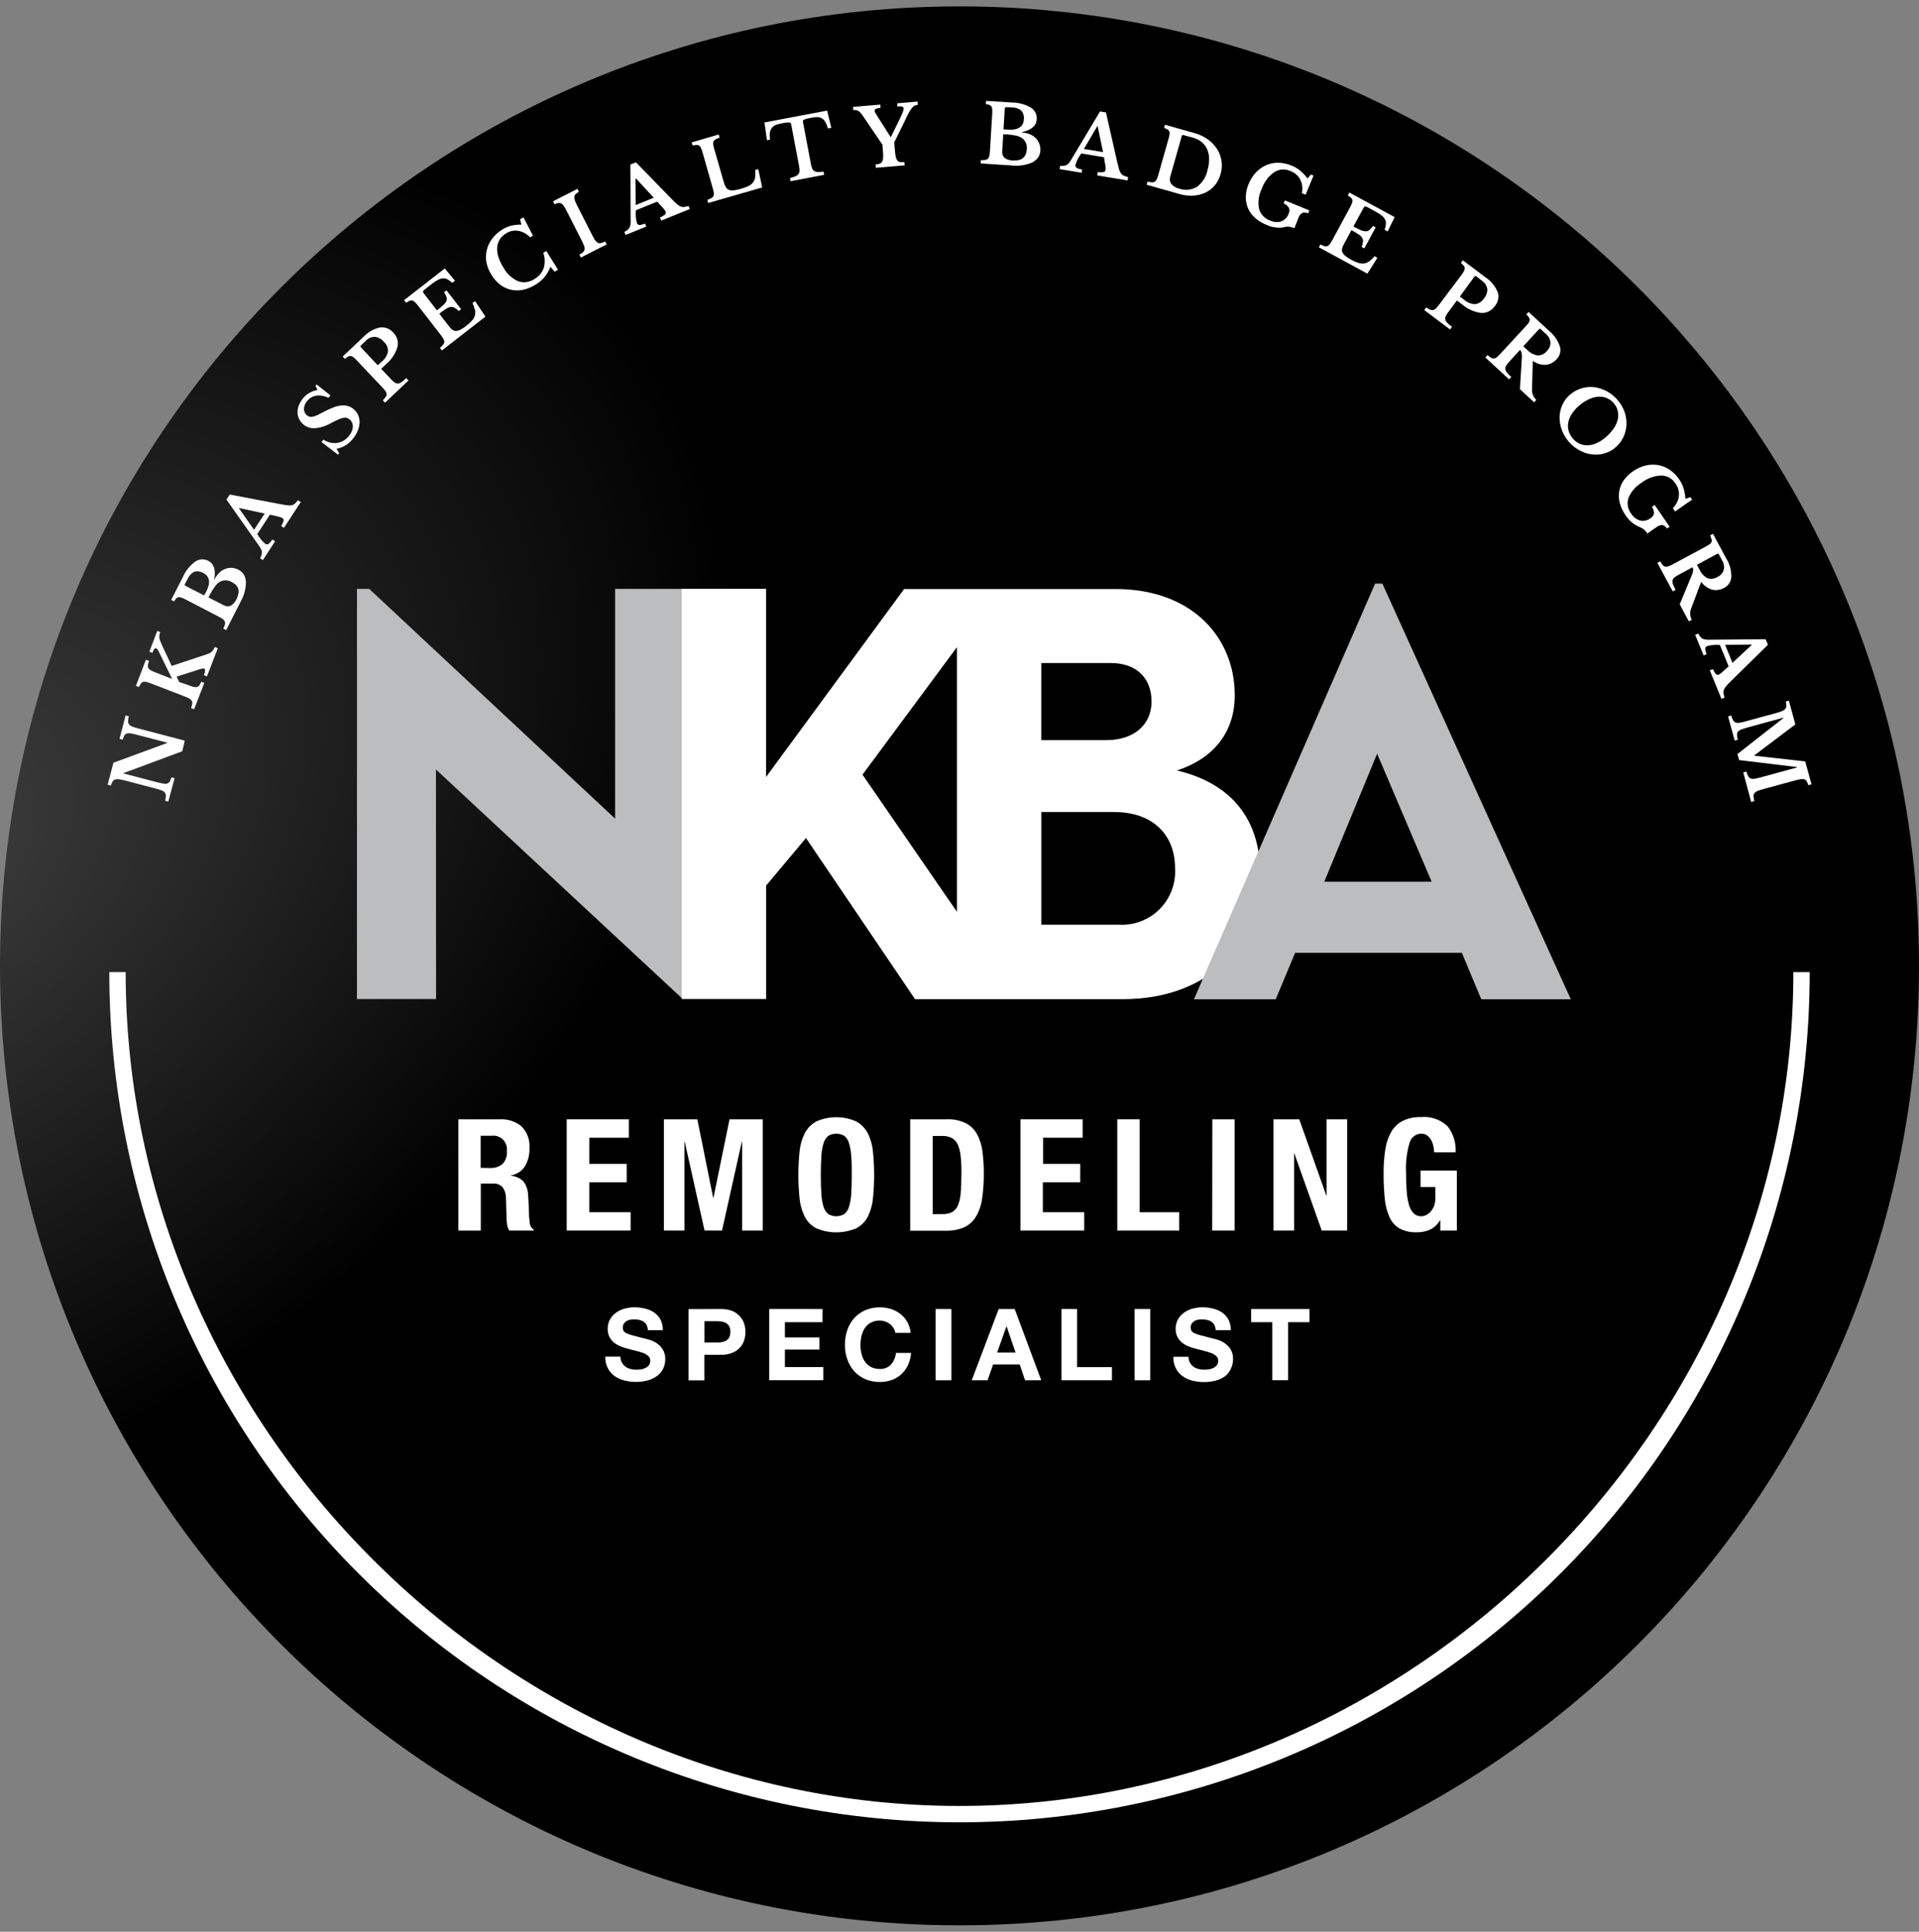 <?xml version="1.0" encoding="UTF-8"?>
<svg xmlns="http://www.w3.org/2000/svg" width="150" height="151" viewBox="0 0 150 151" fill="none">
  <rect x="0" y="0" width="150" height="151" fill="#808080" stroke="none"/>
  <g id="NKBA-Remodeling-Logo" clip-path="url(#clip0_2285_4027)">
    <path id="Ellipse 239" d="M75 150.5C116.421 150.5 150 116.921 150 75.5C150 34.079 116.421 0.5 75 0.5C33.579 0.5 0 34.079 0 75.5C0 116.921 33.579 150.5 75 150.5Z" fill="url(#paint0_radial_2285_4027)"></path>
    <path id="Path 20844" d="M53.369 46.031H48.081V63.992L28.859 46.031H27.902V78.093H34.085L34.076 60.148L53.369 78.093V46.031Z" fill="#BBBDBF"></path>
    <path id="Path 20845" d="M91.994 60.225C94.779 59.328 96.516 57.304 96.516 54.344C96.516 49.82 93.17 46.042 87.189 46.042H70.671L59.883 60.731V46.029H53.292V78.094H59.887V69.221L63 65.508L71.526 78.105H87.756C94.443 78.105 98.494 73.893 98.494 68.203C98.493 64.18 96.374 61.26 91.994 60.225ZM67.418 60.553L74.799 50.589V71.273L67.418 60.553ZM81.395 51.827H86.811C88.838 51.827 90.011 53.005 90.011 54.841C90.011 56.676 88.6 57.855 86.48 57.855H81.393L81.395 51.827ZM87.47 72.281H81.395V63.474H87.092C90.11 63.474 91.849 65.263 91.849 67.856C91.887 68.443 91.8 69.031 91.594 69.582C91.389 70.133 91.068 70.634 90.655 71.053C90.241 71.471 89.743 71.797 89.195 72.008C88.646 72.221 88.058 72.314 87.471 72.282L87.47 72.281Z" fill="white"></path>
    <path id="Path 20846" d="M108.054 45.62H107.485L93.325 78.111H99.718L101.234 74.479H114.268L115.784 78.111H122.781L108.054 45.62ZM103.513 68.921L107.644 58.914L111.905 68.921H103.513Z" fill="#BBBDBF"></path>
    <path id="Path 20847" d="M14.25 58.722L9.646 60.434V60.459L12.295 61.151C12.457 61.195 12.621 61.23 12.787 61.256C12.89 61.276 12.996 61.27 13.096 61.238C13.174 61.207 13.238 61.148 13.276 61.074C13.327 60.975 13.369 60.871 13.4 60.764L13.647 60.829L13.155 62.658L12.908 62.593C12.941 62.47 12.959 62.343 12.963 62.215C12.968 62.127 12.944 62.04 12.895 61.968C12.835 61.889 12.753 61.829 12.66 61.795C12.513 61.736 12.362 61.687 12.208 61.65L9.733 61C9.591 60.962 9.446 60.933 9.3 60.914C9.197 60.897 9.091 60.904 8.991 60.935C8.912 60.965 8.846 61.02 8.802 61.093C8.744 61.19 8.697 61.294 8.663 61.402L8.416 61.337L8.867 59.62L13.075 58.073V58.052L10.689 57.433C10.528 57.389 10.365 57.354 10.201 57.327C10.098 57.308 9.991 57.314 9.891 57.345C9.814 57.377 9.75 57.435 9.711 57.51C9.66 57.608 9.618 57.712 9.588 57.819L9.343 57.754L9.819 55.925L10.067 55.99C10.036 56.114 10.017 56.24 10.011 56.368C10.006 56.456 10.031 56.544 10.082 56.615C10.143 56.695 10.226 56.755 10.321 56.788C10.467 56.846 10.617 56.894 10.77 56.931L14.44 57.894L14.25 58.722Z" fill="white"></path>
    <path id="Path 20848" d="M14.794 53.581C14.914 53.631 15.038 53.67 15.165 53.699C15.245 53.721 15.33 53.721 15.41 53.699C15.48 53.678 15.541 53.633 15.583 53.572C15.643 53.484 15.693 53.389 15.732 53.29L15.97 53.383L15.172 55.443L14.937 55.351C14.977 55.243 15.006 55.131 15.023 55.017C15.037 54.94 15.028 54.86 14.996 54.788C14.957 54.718 14.899 54.66 14.829 54.621C14.724 54.56 14.614 54.509 14.501 54.466L11.756 53.405C11.645 53.362 11.531 53.327 11.415 53.3C11.338 53.278 11.257 53.278 11.18 53.3C11.113 53.325 11.056 53.37 11.016 53.429C10.956 53.516 10.905 53.607 10.861 53.702L10.622 53.615L11.408 51.566L11.647 51.659C11.608 51.768 11.579 51.881 11.56 51.996C11.548 52.075 11.561 52.155 11.598 52.225C11.64 52.297 11.703 52.355 11.777 52.392C11.891 52.455 12.009 52.509 12.13 52.553L13.458 53.072L12.399 50.91C12.362 50.811 12.292 50.728 12.201 50.675C12.158 50.659 12.115 50.675 12.068 50.724C11.997 50.817 11.944 50.922 11.911 51.034L11.672 50.941L12.291 49.319L12.523 49.406C12.495 49.484 12.473 49.563 12.458 49.645C12.444 49.719 12.444 49.796 12.458 49.87C12.479 49.967 12.508 50.063 12.545 50.155C12.588 50.263 12.647 50.402 12.725 50.569L13.421 52.054L16.221 51.126C16.345 51.089 16.459 51.024 16.555 50.938C16.655 50.834 16.734 50.712 16.787 50.579L17.025 50.671L16.178 52.868L15.939 52.781C15.987 52.663 16.018 52.539 16.032 52.413C16.032 52.333 16.01 52.283 15.955 52.262C15.935 52.257 15.915 52.257 15.896 52.262C15.87 52.259 15.845 52.259 15.819 52.262C15.778 52.267 15.738 52.276 15.698 52.287L15.515 52.346L13.807 52.889L14.002 53.307L14.794 53.581Z" fill="white"></path>
    <path id="Path 20849" d="M17.678 49.254L17.452 49.136C17.504 49.038 17.546 48.934 17.576 48.827C17.599 48.751 17.599 48.67 17.576 48.595C17.547 48.52 17.496 48.455 17.431 48.409C17.333 48.336 17.229 48.271 17.119 48.216L14.502 46.857C14.396 46.801 14.286 46.751 14.174 46.709C14.1 46.682 14.022 46.673 13.945 46.681C13.878 46.694 13.817 46.729 13.772 46.78C13.71 46.852 13.655 46.928 13.607 47.01L13.382 46.892L14.31 45.076C14.518 44.607 14.846 44.201 15.261 43.9C15.409 43.796 15.583 43.736 15.763 43.725C15.944 43.715 16.123 43.755 16.282 43.841C16.731 44.072 16.883 44.556 16.737 45.298H16.759C16.857 45.106 16.984 44.931 17.137 44.779C17.269 44.644 17.428 44.539 17.604 44.469C17.767 44.406 17.942 44.379 18.117 44.389C18.299 44.399 18.476 44.448 18.636 44.534C18.816 44.622 18.966 44.76 19.069 44.931C19.168 45.11 19.222 45.31 19.226 45.515C19.216 46.059 19.067 46.592 18.794 47.062L17.678 49.254ZM16.131 46.221C16.209 46.073 16.269 45.916 16.311 45.754C16.342 45.627 16.349 45.496 16.332 45.367C16.314 45.242 16.263 45.123 16.186 45.023C16.108 44.923 16.006 44.844 15.89 44.795C15.787 44.728 15.671 44.685 15.55 44.668C15.428 44.65 15.305 44.658 15.187 44.693C14.951 44.81 14.767 45.011 14.668 45.256L14.455 45.642C14.418 45.713 14.433 45.763 14.498 45.794L15.953 46.542L16.131 46.221ZM18.482 46.84C18.792 46.221 18.677 45.788 18.13 45.506C17.995 45.423 17.841 45.374 17.683 45.366C17.524 45.357 17.366 45.389 17.223 45.457C17.067 45.545 16.932 45.665 16.827 45.81C16.68 46.005 16.55 46.212 16.437 46.429L16.298 46.702L17.433 47.284C17.52 47.34 17.618 47.376 17.72 47.389C17.823 47.402 17.926 47.391 18.024 47.358C18.223 47.243 18.381 47.067 18.473 46.856L18.482 46.84Z" fill="white"></path>
    <path id="Path 20850" d="M21.095 40.235L20.11 41.745C20.271 42.032 20.481 42.29 20.73 42.506C20.769 42.538 20.818 42.555 20.869 42.555C20.919 42.555 20.968 42.538 21.008 42.506C21.118 42.41 21.212 42.298 21.287 42.172L21.5 42.312L20.549 43.782L20.335 43.643C20.377 43.562 20.411 43.478 20.437 43.392C20.459 43.323 20.47 43.251 20.471 43.178C20.47 43.107 20.455 43.036 20.428 42.971C20.392 42.893 20.351 42.819 20.304 42.748L17.7 39.05L17.959 38.657L21.908 39.408C22.14 39.452 22.323 39.483 22.459 39.495C22.574 39.514 22.691 39.514 22.805 39.495C22.896 39.474 22.98 39.43 23.05 39.368C23.137 39.286 23.218 39.197 23.291 39.101L23.511 39.244L22.195 41.262L21.979 41.119C22.059 40.994 22.121 40.859 22.165 40.717C22.176 40.674 22.172 40.629 22.154 40.588C22.136 40.548 22.105 40.514 22.066 40.494C21.998 40.454 21.925 40.425 21.849 40.407L21.497 40.321L21.095 40.235ZM19.857 41.414L20.692 40.142L18.678 39.709V39.727L19.857 41.414Z" fill="white"></path>
    <path id="Path 20851" d="M25.127 34.551L25.291 34.366C25.594 34.576 25.963 34.668 26.329 34.625C26.683 34.579 27.007 34.4 27.233 34.123C27.332 34.015 27.415 33.892 27.478 33.758C27.532 33.646 27.566 33.524 27.576 33.4C27.587 33.288 27.573 33.176 27.533 33.072C27.493 32.968 27.428 32.876 27.345 32.803C27.278 32.741 27.199 32.694 27.113 32.663C27.02 32.642 26.924 32.642 26.831 32.663C26.692 32.693 26.557 32.739 26.429 32.799C26.271 32.868 26.083 32.964 25.844 33.087C25.465 33.307 25.043 33.439 24.607 33.474C24.274 33.494 23.948 33.383 23.697 33.164C23.555 33.04 23.441 32.887 23.363 32.715C23.289 32.553 23.252 32.375 23.255 32.197C23.259 32.005 23.3 31.816 23.376 31.64C23.461 31.44 23.578 31.256 23.722 31.095C23.858 30.937 24.02 30.804 24.202 30.702C24.397 30.599 24.605 30.524 24.821 30.479L24.66 30.169L24.753 30.055L25.834 30.912L25.669 31.098C25.384 30.949 25.061 30.889 24.741 30.925C24.468 30.963 24.218 31.1 24.039 31.309C23.878 31.477 23.779 31.696 23.761 31.928C23.753 32.026 23.768 32.123 23.805 32.214C23.843 32.304 23.9 32.384 23.974 32.447C24.036 32.502 24.107 32.544 24.184 32.571C24.27 32.593 24.359 32.593 24.444 32.571C24.57 32.544 24.692 32.504 24.809 32.45C24.953 32.371 25.128 32.281 25.335 32.178C25.581 32.045 25.837 31.929 26.099 31.832C26.298 31.757 26.507 31.71 26.718 31.692C26.892 31.678 27.066 31.697 27.232 31.748C27.392 31.802 27.539 31.889 27.665 32.001C27.82 32.136 27.94 32.305 28.017 32.496C28.09 32.686 28.119 32.89 28.104 33.093C28.086 33.318 28.027 33.537 27.931 33.74C27.825 33.978 27.682 34.197 27.507 34.39C27.356 34.567 27.177 34.718 26.975 34.835C26.765 34.952 26.539 35.036 26.304 35.086L26.512 35.423L26.412 35.537L25.127 34.551Z" fill="white"></path>
    <path id="Path 20852" d="M30.737 25.998C30.885 26.142 30.994 26.321 31.052 26.519C31.11 26.717 31.116 26.927 31.068 27.128C30.91 27.648 30.603 28.111 30.186 28.459L29.793 28.83L30.564 29.643C30.652 29.739 30.749 29.826 30.854 29.903C30.929 29.959 31.021 29.986 31.114 29.98C31.215 29.968 31.312 29.929 31.392 29.866C31.521 29.771 31.643 29.668 31.757 29.556L31.93 29.742L30.095 31.478L29.922 31.292C30.005 31.213 30.08 31.126 30.145 31.032C30.193 30.969 30.219 30.892 30.219 30.813C30.215 30.733 30.188 30.656 30.142 30.59C30.073 30.49 29.996 30.397 29.911 30.311L27.89 28.173C27.81 28.085 27.723 28.002 27.631 27.926C27.569 27.875 27.496 27.841 27.417 27.826C27.346 27.818 27.274 27.834 27.213 27.873C27.124 27.927 27.039 27.988 26.96 28.056L26.787 27.87L28.389 26.356C28.732 25.983 29.178 25.721 29.67 25.602C29.868 25.57 30.07 25.59 30.258 25.659C30.445 25.729 30.612 25.846 30.741 25.998H30.737ZM29.526 28.551L29.843 28.267C30.096 28.067 30.269 27.782 30.329 27.465C30.333 27.32 30.303 27.176 30.243 27.043C30.183 26.911 30.095 26.794 29.983 26.7C29.811 26.494 29.566 26.361 29.299 26.329C29.161 26.33 29.025 26.36 28.899 26.417C28.773 26.474 28.661 26.557 28.569 26.661L28.214 26.998C28.202 27.007 28.192 27.019 28.185 27.033C28.178 27.046 28.175 27.061 28.175 27.077C28.175 27.092 28.178 27.107 28.185 27.121C28.192 27.134 28.202 27.146 28.214 27.155L29.526 28.551Z" fill="white"></path>
    <path id="Path 20853" d="M34.154 24.262C34.367 24.095 34.534 23.953 34.655 23.839C34.756 23.753 34.838 23.648 34.896 23.529C34.935 23.429 34.935 23.319 34.896 23.219C34.85 23.086 34.789 22.958 34.714 22.839L34.9 22.694L36.045 24.17L35.859 24.312C35.759 24.214 35.648 24.127 35.528 24.053C35.434 24 35.325 23.98 35.218 23.994C35.088 24.02 34.965 24.073 34.856 24.149C34.676 24.265 34.503 24.39 34.337 24.523L35.141 25.561C35.211 25.655 35.297 25.736 35.395 25.8C35.48 25.85 35.578 25.874 35.676 25.868C35.797 25.854 35.913 25.815 36.017 25.754C36.17 25.672 36.315 25.576 36.45 25.466C36.615 25.343 36.767 25.203 36.905 25.049C37.008 24.936 37.084 24.8 37.124 24.652C37.158 24.51 37.158 24.362 37.124 24.22C37.08 24.037 37.014 23.859 36.93 23.691L37.131 23.533L37.945 24.749L34.541 27.395L34.384 27.193C34.474 27.122 34.557 27.041 34.631 26.952C34.684 26.894 34.718 26.82 34.727 26.742C34.731 26.661 34.71 26.581 34.668 26.513C34.611 26.404 34.543 26.3 34.467 26.203L32.663 23.876C32.591 23.779 32.511 23.689 32.424 23.607C32.368 23.551 32.298 23.51 32.222 23.489C32.151 23.473 32.077 23.482 32.012 23.514C31.919 23.56 31.829 23.611 31.743 23.669L31.585 23.462L34.766 20.986L35.564 21.945L35.348 22.112C35.24 22.003 35.117 21.911 34.983 21.837C34.874 21.781 34.753 21.753 34.63 21.757C34.493 21.767 34.36 21.807 34.24 21.875C34.072 21.963 33.913 22.067 33.764 22.184L33.197 22.627C33.111 22.692 33.064 22.745 33.061 22.782C33.069 22.85 33.1 22.913 33.148 22.962L34.154 24.262Z" fill="white"></path>
    <path id="Path 20854" d="M40.648 17.151L40.915 16.984L41.658 18.419L41.441 18.555C41.195 18.29 40.87 18.111 40.514 18.045C40.175 17.989 39.828 18.064 39.542 18.253C39.344 18.371 39.178 18.536 39.056 18.733C38.943 18.92 38.876 19.133 38.862 19.352C38.848 19.602 38.881 19.852 38.96 20.089C39.052 20.376 39.181 20.649 39.344 20.902C39.597 21.378 40 21.756 40.489 21.979C40.704 22.057 40.934 22.081 41.16 22.05C41.386 22.018 41.601 21.932 41.787 21.799C42.119 21.61 42.373 21.308 42.502 20.948C42.615 20.559 42.602 20.145 42.465 19.764L42.703 19.618L43.617 21.081L43.363 21.239L43.017 20.858C42.812 21.441 42.406 21.931 41.872 22.242C41.572 22.435 41.24 22.574 40.892 22.654C40.585 22.717 40.27 22.717 39.964 22.654C39.66 22.589 39.373 22.46 39.125 22.273C38.849 22.067 38.616 21.809 38.438 21.515C38.239 21.215 38.099 20.88 38.026 20.528C37.965 20.203 37.973 19.869 38.048 19.547C38.126 19.226 38.269 18.923 38.469 18.659C38.691 18.37 38.965 18.125 39.277 17.935C39.485 17.803 39.713 17.705 39.951 17.645C40.215 17.582 40.485 17.553 40.756 17.558L40.648 17.151Z" fill="white"></path>
    <path id="Path 20855" d="M47.425 19.104L45.398 20.134L45.284 19.905C45.388 19.852 45.486 19.787 45.575 19.711C45.636 19.659 45.678 19.586 45.692 19.507C45.706 19.41 45.693 19.312 45.655 19.222C45.601 19.074 45.536 18.929 45.463 18.79L44.302 16.509C44.238 16.375 44.164 16.246 44.083 16.122C44.031 16.04 43.962 15.969 43.881 15.915C43.813 15.875 43.734 15.858 43.656 15.868C43.548 15.886 43.444 15.919 43.346 15.964L43.232 15.735L45.134 14.763L45.248 14.992C45.155 15.045 45.068 15.108 44.989 15.181C44.934 15.238 44.901 15.312 44.893 15.391C44.889 15.489 44.906 15.587 44.942 15.679C44.995 15.817 45.055 15.953 45.122 16.084L46.283 18.365C46.352 18.508 46.431 18.647 46.518 18.779C46.57 18.861 46.641 18.929 46.726 18.977C46.801 19.011 46.886 19.019 46.967 18.999C47.08 18.971 47.19 18.93 47.295 18.878L47.425 19.104Z" fill="white"></path>
    <path id="Path 20856" d="M51.373 15.762L49.703 16.436C49.671 16.765 49.697 17.097 49.779 17.417C49.792 17.467 49.821 17.511 49.861 17.542C49.902 17.573 49.952 17.59 50.003 17.59C50.147 17.574 50.288 17.535 50.42 17.476L50.516 17.711L48.898 18.368L48.802 18.129C48.882 18.087 48.959 18.038 49.031 17.984C49.089 17.939 49.139 17.886 49.18 17.826C49.221 17.768 49.251 17.701 49.267 17.632C49.283 17.548 49.293 17.463 49.294 17.378L49.276 12.86L49.709 12.687L52.512 15.566C52.677 15.732 52.822 15.875 52.912 15.952C52.997 16.032 53.095 16.096 53.203 16.141C53.289 16.177 53.384 16.19 53.478 16.178C53.595 16.162 53.711 16.136 53.824 16.101L53.919 16.342L51.688 17.242L51.589 17.001C51.728 16.947 51.857 16.872 51.973 16.778C52.007 16.749 52.03 16.709 52.039 16.666C52.047 16.622 52.042 16.577 52.022 16.537C51.989 16.466 51.946 16.401 51.895 16.342C51.833 16.268 51.752 16.175 51.654 16.07L51.373 15.762ZM49.693 16.028L51.103 15.456L49.701 13.942H49.676L49.693 16.028Z" fill="white"></path>
    <path id="Path 20857" d="M59.575 14.654L55.351 15.87L55.288 15.623C55.396 15.589 55.499 15.544 55.598 15.489C55.668 15.454 55.726 15.398 55.765 15.329C55.797 15.255 55.808 15.173 55.796 15.093C55.782 14.973 55.756 14.854 55.719 14.738L54.915 11.91C54.884 11.793 54.844 11.679 54.794 11.569C54.762 11.496 54.713 11.432 54.651 11.383C54.59 11.344 54.519 11.326 54.447 11.331C54.343 11.337 54.239 11.353 54.137 11.377L54.066 11.132L56.177 10.513L56.248 10.758C56.14 10.792 56.037 10.837 55.938 10.891C55.867 10.927 55.81 10.986 55.777 11.058C55.745 11.136 55.736 11.22 55.752 11.303C55.77 11.432 55.799 11.559 55.839 11.683L56.578 14.246C56.615 14.389 56.673 14.526 56.751 14.652C56.811 14.744 56.9 14.814 57.004 14.85C57.127 14.886 57.256 14.894 57.382 14.875C57.567 14.848 57.749 14.808 57.927 14.754C58.126 14.699 58.319 14.628 58.506 14.54C58.644 14.476 58.766 14.38 58.861 14.261C58.947 14.144 59.004 14.009 59.028 13.865C59.051 13.674 59.051 13.481 59.028 13.289L59.273 13.221L59.575 14.654Z" fill="white"></path>
    <path id="Path 20858" d="M64.981 9.991L64.712 10.044C64.671 9.872 64.608 9.706 64.523 9.551C64.461 9.436 64.372 9.337 64.264 9.263C64.157 9.199 64.036 9.162 63.911 9.155C63.762 9.151 63.612 9.163 63.466 9.193C63.303 9.224 63.172 9.253 63.076 9.279C63 9.297 62.927 9.322 62.856 9.353C62.816 9.368 62.783 9.397 62.763 9.434C62.754 9.465 62.754 9.499 62.763 9.53L63.383 12.81C63.402 12.925 63.433 13.039 63.475 13.148C63.506 13.233 63.562 13.307 63.636 13.361C63.721 13.415 63.818 13.445 63.918 13.448C64.07 13.455 64.223 13.445 64.373 13.416L64.42 13.667L61.798 14.165L61.752 13.915C61.903 13.885 62.05 13.839 62.191 13.775C62.282 13.733 62.362 13.669 62.423 13.589C62.473 13.513 62.499 13.422 62.497 13.33C62.495 13.214 62.482 13.098 62.46 12.984L61.841 9.707C61.834 9.676 61.82 9.646 61.8 9.621C61.772 9.594 61.736 9.579 61.698 9.577C61.63 9.57 61.562 9.57 61.494 9.577C61.381 9.586 61.27 9.605 61.16 9.633C61.014 9.659 60.87 9.693 60.728 9.735C60.602 9.773 60.486 9.84 60.39 9.929C60.293 10.03 60.226 10.155 60.196 10.292C60.154 10.496 60.154 10.707 60.196 10.911L59.951 10.958L59.753 9.574L64.651 8.646L64.981 9.991Z" fill="white"></path>
    <path id="Path 20859" d="M67.469 9.09C67.409 8.999 67.344 8.913 67.275 8.83C67.225 8.77 67.166 8.718 67.102 8.675C67.044 8.642 66.981 8.62 66.916 8.61C66.844 8.601 66.771 8.601 66.699 8.61L66.678 8.357L68.81 8.177L68.831 8.431C68.704 8.435 68.578 8.462 68.46 8.511C68.43 8.526 68.405 8.55 68.388 8.579C68.371 8.608 68.362 8.642 68.364 8.675C68.373 8.727 68.391 8.778 68.417 8.824C68.448 8.879 68.494 8.957 68.56 9.053L69.612 10.709H69.637L70.324 9.307C70.445 9.059 70.528 8.874 70.571 8.753C70.611 8.664 70.631 8.567 70.63 8.469C70.629 8.436 70.618 8.405 70.597 8.38C70.577 8.355 70.55 8.337 70.519 8.329C70.397 8.308 70.272 8.308 70.15 8.329L70.129 8.076L71.722 7.94L71.744 8.194C71.657 8.201 71.573 8.223 71.493 8.258C71.406 8.307 71.33 8.374 71.27 8.453C71.177 8.575 71.094 8.704 71.023 8.84C70.909 9.047 70.805 9.259 70.713 9.477L69.899 11.126L69.952 11.773C69.965 11.943 69.989 12.111 70.023 12.277C70.043 12.38 70.087 12.476 70.15 12.559C70.204 12.621 70.279 12.661 70.36 12.671C70.471 12.684 70.583 12.684 70.694 12.671L70.716 12.924L68.457 13.116L68.435 12.863C68.54 12.853 68.644 12.832 68.745 12.801C68.825 12.776 68.894 12.726 68.943 12.658C68.992 12.571 69.02 12.473 69.023 12.373C69.036 12.213 69.036 12.051 69.023 11.891L68.974 11.306L67.469 9.09Z" fill="white"></path>
    <path id="Path 20860" d="M76.659 12.776V12.522C76.774 12.528 76.89 12.522 77.005 12.504C77.082 12.493 77.155 12.461 77.215 12.412C77.272 12.354 77.311 12.281 77.326 12.201C77.354 12.082 77.371 11.961 77.376 11.839L77.558 8.898C77.566 8.779 77.566 8.659 77.558 8.54C77.557 8.46 77.533 8.383 77.49 8.316C77.453 8.26 77.397 8.218 77.332 8.199C77.243 8.172 77.152 8.152 77.06 8.14L77.076 7.887L79.115 8.014C79.628 8.017 80.132 8.155 80.576 8.413C80.73 8.508 80.854 8.643 80.936 8.805C81.017 8.966 81.052 9.147 81.037 9.327C81.005 9.83 80.622 10.163 79.885 10.326V10.36C80.098 10.37 80.307 10.416 80.505 10.496C80.677 10.567 80.834 10.672 80.966 10.805C81.088 10.931 81.183 11.081 81.244 11.245C81.306 11.416 81.332 11.598 81.321 11.78C81.312 11.979 81.245 12.172 81.129 12.334C81.004 12.497 80.842 12.627 80.656 12.714C80.157 12.919 79.614 12.994 79.078 12.934L76.659 12.776ZM79.174 12.544C79.859 12.584 80.218 12.299 80.257 11.683C80.28 11.527 80.263 11.368 80.209 11.22C80.155 11.072 80.065 10.94 79.948 10.836C79.805 10.729 79.641 10.653 79.468 10.613C79.225 10.557 78.979 10.523 78.731 10.511L78.421 10.492L78.341 11.764C78.325 11.867 78.332 11.972 78.362 12.071C78.392 12.17 78.444 12.261 78.514 12.337C78.708 12.476 78.941 12.548 79.179 12.545L79.174 12.544ZM78.816 10.133C78.982 10.148 79.149 10.14 79.314 10.112C79.442 10.089 79.566 10.044 79.679 9.979C79.786 9.911 79.875 9.817 79.935 9.705C79.996 9.594 80.027 9.468 80.025 9.341C80.044 9.221 80.037 9.097 80.005 8.979C79.973 8.861 79.916 8.752 79.839 8.657C79.635 8.487 79.377 8.397 79.111 8.404L78.662 8.376C78.586 8.376 78.545 8.407 78.539 8.478L78.439 10.112L78.816 10.133Z" fill="white"></path>
    <path id="Path 20861" d="M86.295 12.29L84.519 11.995C84.318 12.259 84.166 12.555 84.07 12.871C84.055 12.92 84.057 12.972 84.075 13.019C84.094 13.066 84.128 13.106 84.172 13.131C84.302 13.194 84.442 13.235 84.586 13.252L84.543 13.503L82.823 13.218L82.866 12.967C82.955 12.973 83.045 12.973 83.135 12.967C83.206 12.959 83.276 12.941 83.342 12.912C83.407 12.881 83.465 12.839 83.515 12.789C83.575 12.727 83.627 12.659 83.67 12.584L85.984 8.713L86.449 8.79L87.337 12.707C87.39 12.936 87.436 13.115 87.476 13.249C87.507 13.36 87.557 13.465 87.625 13.558C87.682 13.633 87.756 13.692 87.841 13.731C87.951 13.779 88.065 13.817 88.182 13.845L88.139 14.105L85.766 13.712L85.806 13.453C85.954 13.476 86.104 13.476 86.252 13.453C86.294 13.446 86.334 13.426 86.363 13.394C86.393 13.363 86.412 13.323 86.416 13.28C86.428 13.202 86.428 13.123 86.416 13.044C86.405 12.923 86.384 12.803 86.354 12.686L86.295 12.29ZM84.726 11.643L86.221 11.89L85.799 9.863H85.772L84.726 11.643Z" fill="white"></path>
    <path id="Path 20862" d="M89.628 14.44L89.699 14.193C89.809 14.224 89.922 14.244 90.036 14.252C90.114 14.26 90.192 14.244 90.259 14.205C90.327 14.16 90.381 14.097 90.414 14.023C90.466 13.911 90.507 13.796 90.538 13.677L91.34 10.845C91.374 10.732 91.4 10.616 91.42 10.499C91.434 10.421 91.427 10.341 91.398 10.268C91.368 10.204 91.32 10.151 91.259 10.116C91.174 10.07 91.085 10.03 90.993 9.999L91.061 9.751L93.391 10.41C93.761 10.511 94.11 10.678 94.421 10.902C94.705 11.105 94.948 11.36 95.136 11.654C95.314 11.936 95.432 12.252 95.482 12.582C95.531 12.927 95.505 13.278 95.408 13.612C95.322 13.932 95.169 14.229 94.959 14.485C94.758 14.725 94.508 14.919 94.225 15.054C93.928 15.194 93.607 15.275 93.278 15.292C92.91 15.313 92.54 15.27 92.186 15.165L89.628 14.44ZM92.506 10.56C92.493 10.554 92.478 10.551 92.463 10.552C92.448 10.553 92.434 10.557 92.421 10.564C92.408 10.571 92.397 10.581 92.389 10.594C92.38 10.606 92.375 10.62 92.373 10.634L91.475 13.802C91.443 13.899 91.433 14.002 91.447 14.103C91.461 14.204 91.498 14.3 91.556 14.384C91.719 14.567 91.936 14.694 92.175 14.746C92.4 14.826 92.64 14.855 92.877 14.832C93.115 14.809 93.344 14.733 93.549 14.611C93.976 14.3 94.272 13.841 94.379 13.324C94.466 13.03 94.511 12.725 94.512 12.418C94.511 12.16 94.459 11.905 94.357 11.669C94.263 11.451 94.118 11.259 93.936 11.108C93.739 10.949 93.511 10.833 93.267 10.767L92.506 10.56Z" fill="white"></path>
    <path id="Path 20863" d="M98.982 17.572C98.655 17.443 98.353 17.256 98.091 17.021C97.859 16.815 97.674 16.562 97.55 16.278C97.43 15.994 97.371 15.688 97.377 15.38C97.388 15.036 97.464 14.697 97.6 14.381C97.734 14.045 97.93 13.736 98.176 13.471C98.403 13.231 98.677 13.039 98.98 12.908C99.281 12.78 99.605 12.716 99.932 12.722C100.289 12.731 100.641 12.808 100.969 12.948C101.205 13.041 101.426 13.171 101.622 13.332C101.84 13.514 102.035 13.722 102.204 13.951L102.464 13.641L102.674 13.728L102.055 15.22L101.761 15.098C101.84 14.743 101.798 14.371 101.64 14.043C101.475 13.733 101.202 13.494 100.873 13.372C100.67 13.277 100.447 13.235 100.224 13.25C100.001 13.265 99.785 13.337 99.598 13.459C99.145 13.78 98.805 14.236 98.626 14.761C98.389 15.24 98.314 15.783 98.412 16.308C98.468 16.522 98.575 16.719 98.726 16.881C98.876 17.043 99.064 17.165 99.272 17.236C99.548 17.372 99.865 17.395 100.157 17.301C100.29 17.25 100.409 17.169 100.507 17.067C100.606 16.964 100.68 16.841 100.726 16.707C100.763 16.637 100.784 16.561 100.788 16.482C100.792 16.404 100.78 16.325 100.751 16.252C100.653 16.095 100.508 15.971 100.337 15.899L100.433 15.664L102.343 16.447L102.247 16.682C102.178 16.645 102.103 16.623 102.025 16.617C101.947 16.61 101.869 16.62 101.795 16.645C101.646 16.741 101.537 16.887 101.486 17.056L101.176 17.839C101.103 17.808 101.029 17.781 100.953 17.759C100.891 17.74 100.828 17.728 100.764 17.722C100.689 17.714 100.614 17.714 100.539 17.722L100.217 17.79C99.793 17.828 99.367 17.753 98.982 17.572Z" fill="white"></path>
    <path id="Path 20864" d="M105.789 17.705C106.03 17.835 106.222 17.931 106.38 17.996C106.502 18.05 106.633 18.08 106.766 18.082C106.871 18.08 106.971 18.041 107.048 17.971C107.151 17.878 107.244 17.774 107.323 17.661L107.531 17.773L106.643 19.416L106.435 19.302C106.486 19.171 106.521 19.035 106.541 18.896C106.554 18.788 106.53 18.679 106.472 18.587C106.396 18.479 106.299 18.388 106.188 18.317C106.01 18.198 105.825 18.09 105.634 17.992L105.015 19.147C104.956 19.248 104.916 19.359 104.897 19.475C104.884 19.573 104.902 19.673 104.95 19.759C105.01 19.865 105.091 19.956 105.188 20.028C105.324 20.132 105.469 20.224 105.621 20.303C105.801 20.404 105.991 20.487 106.187 20.55C106.332 20.599 106.487 20.614 106.638 20.594C106.782 20.567 106.918 20.508 107.035 20.421C107.185 20.306 107.322 20.174 107.443 20.028L107.666 20.152L106.883 21.389L103.089 19.332L103.21 19.109C103.309 19.161 103.413 19.205 103.52 19.239C103.594 19.262 103.674 19.262 103.749 19.239C103.823 19.209 103.888 19.159 103.938 19.096C104.011 18.998 104.076 18.895 104.132 18.786L105.531 16.2C105.591 16.095 105.642 15.986 105.682 15.872C105.711 15.799 105.721 15.72 105.71 15.643C105.696 15.571 105.658 15.506 105.601 15.46C105.524 15.392 105.44 15.33 105.351 15.278L105.472 15.052L109.012 16.968L108.47 18.092L108.229 17.962C108.285 17.818 108.32 17.667 108.331 17.513C108.341 17.392 108.319 17.27 108.266 17.16C108.202 17.038 108.111 16.932 108 16.851C107.849 16.734 107.688 16.63 107.52 16.541L106.886 16.195C106.79 16.146 106.721 16.124 106.688 16.136C106.654 16.148 106.611 16.199 106.561 16.288L105.789 17.705Z" fill="white"></path>
    <path id="Path 20865" d="M116.828 23.943C116.713 24.115 116.554 24.253 116.368 24.344C116.182 24.435 115.976 24.476 115.77 24.462C115.232 24.392 114.726 24.167 114.312 23.815L113.88 23.488L113.217 24.385C113.136 24.488 113.066 24.599 113.007 24.716C112.965 24.799 112.953 24.893 112.974 24.983C113.002 25.082 113.058 25.172 113.134 25.242C113.249 25.354 113.371 25.457 113.499 25.552L113.345 25.756L111.327 24.236L111.478 24.032C111.576 24.1 111.679 24.158 111.788 24.205C111.859 24.239 111.939 24.251 112.017 24.239C112.096 24.221 112.168 24.182 112.225 24.125C112.312 24.04 112.392 23.948 112.463 23.85L114.234 21.498C114.307 21.4 114.374 21.297 114.432 21.189C114.471 21.121 114.492 21.044 114.494 20.966C114.488 20.893 114.46 20.824 114.414 20.768C114.344 20.69 114.27 20.618 114.19 20.551L114.345 20.347L116.103 21.671C116.532 21.952 116.868 22.355 117.068 22.828C117.129 23.019 117.139 23.223 117.097 23.419C117.055 23.615 116.963 23.797 116.83 23.946L116.828 23.943ZM114.111 23.182L114.442 23.43C114.682 23.643 114.99 23.766 115.311 23.776C115.452 23.754 115.587 23.702 115.707 23.623C115.826 23.545 115.927 23.442 116.003 23.321C116.178 23.118 116.268 22.855 116.254 22.587C116.23 22.451 116.177 22.322 116.1 22.207C116.023 22.093 115.922 21.995 115.805 21.922L115.412 21.613C115.403 21.601 115.391 21.592 115.377 21.585C115.364 21.579 115.349 21.576 115.334 21.576C115.319 21.576 115.304 21.579 115.29 21.585C115.277 21.592 115.265 21.601 115.255 21.613L114.111 23.182Z" fill="white"></path>
    <path id="Path 20866" d="M121.676 28.075C121.465 28.319 121.171 28.477 120.85 28.517C120.479 28.538 120.112 28.428 119.813 28.208L119.75 30.456C119.744 30.61 119.774 30.762 119.837 30.902C119.895 31.036 119.98 31.157 120.088 31.257L119.915 31.446L118.807 30.422L118.958 27.928C118.968 27.801 118.958 27.673 118.927 27.55C118.907 27.475 118.868 27.407 118.813 27.352L117.965 28.28C117.876 28.374 117.797 28.478 117.73 28.589C117.68 28.666 117.657 28.757 117.665 28.849C117.682 28.95 117.726 29.044 117.792 29.121C117.898 29.244 118.011 29.36 118.133 29.467L117.96 29.656L116.103 27.942L116.276 27.753C116.358 27.832 116.448 27.903 116.545 27.963C116.612 28.005 116.69 28.025 116.768 28.022C116.851 28.012 116.93 27.979 116.994 27.926C117.089 27.849 117.178 27.764 117.26 27.672L119.257 25.51C119.338 25.423 119.415 25.331 119.486 25.235C119.533 25.172 119.562 25.098 119.572 25.019C119.575 24.947 119.554 24.877 119.513 24.818C119.451 24.731 119.383 24.649 119.309 24.573L119.482 24.384L121.104 25.879C121.488 26.197 121.776 26.616 121.933 27.09C121.98 27.262 121.981 27.444 121.936 27.616C121.891 27.789 121.802 27.947 121.676 28.075ZM119.068 27.072L119.378 27.351C119.593 27.581 119.88 27.733 120.191 27.783C120.334 27.784 120.475 27.751 120.603 27.689C120.732 27.626 120.844 27.534 120.931 27.421C121.016 27.335 121.083 27.233 121.128 27.121C121.172 27.009 121.194 26.889 121.19 26.768C121.181 26.643 121.146 26.521 121.088 26.41C121.03 26.299 120.95 26.201 120.853 26.121L120.445 25.743C120.436 25.731 120.424 25.721 120.41 25.714C120.396 25.707 120.381 25.704 120.366 25.704C120.351 25.704 120.336 25.707 120.322 25.714C120.308 25.721 120.297 25.731 120.287 25.743L119.068 27.072Z" fill="white"></path>
    <path id="Path 20867" d="M126.424 31.249C126.664 31.521 126.852 31.836 126.977 32.177C127.093 32.5 127.146 32.841 127.135 33.183C127.122 33.517 127.043 33.845 126.903 34.148C126.757 34.463 126.546 34.742 126.284 34.968C126.034 35.19 125.736 35.352 125.414 35.441C125.099 35.533 124.768 35.56 124.442 35.522C124.104 35.48 123.777 35.374 123.477 35.212C122.831 34.864 122.334 34.294 122.079 33.606C121.96 33.286 121.902 32.947 121.906 32.606C121.912 32.278 121.984 31.954 122.119 31.655C122.255 31.35 122.457 31.078 122.71 30.859C122.966 30.635 123.265 30.466 123.59 30.363C123.914 30.261 124.256 30.226 124.595 30.262C124.937 30.303 125.269 30.409 125.573 30.571C125.897 30.742 126.185 30.972 126.424 31.249ZM122.939 34.282C123.09 34.457 123.277 34.597 123.487 34.693C123.689 34.781 123.91 34.82 124.13 34.807C124.372 34.793 124.608 34.732 124.826 34.627C125.086 34.505 125.327 34.346 125.542 34.154C125.77 33.958 125.972 33.733 126.142 33.483C126.287 33.274 126.392 33.039 126.451 32.791C126.504 32.572 126.504 32.343 126.451 32.123C126.369 31.783 126.168 31.484 125.884 31.28C125.6 31.076 125.252 30.981 124.904 31.012C124.651 31.036 124.405 31.107 124.177 31.219C123.906 31.348 123.654 31.514 123.428 31.711C123.208 31.897 123.017 32.114 122.859 32.355C122.725 32.556 122.632 32.782 122.586 33.02C122.544 33.235 122.552 33.458 122.611 33.669C122.673 33.894 122.785 34.101 122.939 34.275V34.282Z" fill="white"></path>
    <path id="Path 20868" d="M127.061 40.273C126.857 39.985 126.705 39.663 126.612 39.322C126.531 39.019 126.516 38.703 126.569 38.394C126.622 38.092 126.74 37.804 126.915 37.552C127.114 37.271 127.362 37.028 127.648 36.835C127.945 36.627 128.277 36.476 128.629 36.389C128.952 36.311 129.288 36.299 129.616 36.355C129.936 36.412 130.241 36.537 130.51 36.72C130.805 36.922 131.06 37.178 131.259 37.475C131.404 37.684 131.516 37.914 131.593 38.156C131.676 38.426 131.726 38.706 131.741 38.988L132.134 38.864L132.267 39.053L130.936 39.981L130.756 39.721C131.017 39.468 131.184 39.135 131.233 38.774C131.266 38.424 131.168 38.073 130.958 37.79C130.841 37.601 130.678 37.445 130.484 37.337C130.29 37.229 130.072 37.172 129.85 37.171C129.295 37.192 128.76 37.387 128.321 37.728C127.861 38.005 127.5 38.421 127.291 38.916C127.224 39.124 127.208 39.346 127.245 39.561C127.282 39.777 127.371 39.98 127.505 40.154C127.664 40.416 127.917 40.609 128.213 40.693C128.352 40.722 128.496 40.72 128.634 40.688C128.773 40.656 128.902 40.594 129.015 40.507C129.083 40.468 129.143 40.415 129.189 40.352C129.236 40.288 129.268 40.215 129.283 40.138C129.288 39.953 129.234 39.772 129.129 39.619L129.339 39.474L130.508 41.173L130.298 41.318C130.261 41.249 130.21 41.188 130.148 41.14C130.086 41.093 130.015 41.058 129.939 41.039C129.765 41.044 129.598 41.107 129.466 41.219L128.766 41.699C128.714 41.622 128.668 41.56 128.627 41.511C128.585 41.462 128.538 41.418 128.488 41.378C128.429 41.331 128.364 41.292 128.296 41.26L127.986 41.117C127.608 40.924 127.288 40.632 127.061 40.273Z" fill="white"></path>
    <path id="Path 20869" d="M134.784 45.947C134.503 46.109 134.173 46.163 133.856 46.099C133.5 45.999 133.189 45.78 132.974 45.48L132.182 47.584C132.129 47.724 132.107 47.873 132.116 48.022C132.126 48.171 132.167 48.317 132.237 48.449L132.011 48.57L131.296 47.239L132.253 44.933C132.304 44.816 132.337 44.692 132.349 44.565C132.352 44.487 132.336 44.409 132.302 44.339L131.204 44.933C131.088 44.991 130.979 45.061 130.878 45.143C130.807 45.199 130.757 45.278 130.736 45.366C130.718 45.465 130.729 45.567 130.767 45.66C130.825 45.813 130.894 45.961 130.974 46.103L130.749 46.227L129.551 43.999L129.776 43.878C129.828 43.98 129.89 44.077 129.962 44.166C130.012 44.226 130.079 44.271 130.154 44.293C130.235 44.311 130.319 44.305 130.396 44.275C130.512 44.234 130.625 44.183 130.733 44.123L133.323 42.728C133.43 42.673 133.534 42.611 133.633 42.542C133.698 42.498 133.75 42.439 133.784 42.369C133.809 42.301 133.809 42.227 133.784 42.159C133.756 42.053 133.718 41.949 133.673 41.849L133.896 41.728L134.941 43.668C135.201 44.091 135.336 44.579 135.331 45.076C135.325 45.256 135.271 45.432 135.175 45.585C135.079 45.739 134.944 45.863 134.784 45.947ZM132.643 44.15L132.837 44.514C132.964 44.802 133.182 45.04 133.456 45.193C133.591 45.238 133.734 45.253 133.876 45.234C134.017 45.216 134.152 45.166 134.27 45.087C134.379 45.035 134.477 44.962 134.556 44.87C134.635 44.779 134.695 44.673 134.731 44.558C134.763 44.436 134.77 44.309 134.751 44.185C134.733 44.06 134.689 43.941 134.623 43.834L134.364 43.348C134.359 43.333 134.351 43.32 134.34 43.309C134.33 43.298 134.317 43.289 134.302 43.285C134.287 43.28 134.272 43.279 134.257 43.281C134.242 43.283 134.227 43.289 134.215 43.298L132.643 44.15Z" fill="white"></path>
    <path id="Path 20870" d="M135.12 52.088L134.439 50.419C134.11 50.39 133.778 50.416 133.458 50.496C133.408 50.51 133.364 50.539 133.333 50.58C133.302 50.621 133.285 50.671 133.285 50.722C133.302 50.865 133.341 51.005 133.399 51.136L133.164 51.236L132.505 49.62L132.74 49.524C132.783 49.603 132.833 49.678 132.889 49.748C132.933 49.806 132.985 49.857 133.044 49.899C133.105 49.937 133.172 49.965 133.242 49.979C133.325 49.996 133.41 50.005 133.495 50.007L138.013 49.966L138.193 50.399L135.328 53.215C135.161 53.382 135.018 53.524 134.941 53.617C134.863 53.703 134.799 53.801 134.753 53.907C134.719 53.995 134.707 54.089 134.719 54.182C134.736 54.3 134.763 54.416 134.8 54.528L134.558 54.628L133.648 52.4L133.89 52.301C133.944 52.438 134.02 52.566 134.113 52.681C134.142 52.715 134.181 52.739 134.225 52.747C134.269 52.756 134.315 52.749 134.354 52.728C134.425 52.695 134.49 52.652 134.549 52.601C134.623 52.538 134.713 52.458 134.821 52.359L135.12 52.088ZM134.847 50.411L135.42 51.815L136.93 50.404V50.382L134.847 50.411Z" fill="white"></path>
    <path id="Path 20871" d="M137.14 59.075L141.107 59.518L141.595 61.312L141.351 61.38C141.323 61.272 141.279 61.167 141.221 61.071C141.177 60.996 141.106 60.941 141.023 60.916C140.921 60.893 140.815 60.893 140.713 60.916C140.557 60.943 140.402 60.978 140.249 61.022L137.866 61.671C137.703 61.714 137.543 61.765 137.386 61.826C137.29 61.861 137.205 61.921 137.139 61.999C137.085 62.069 137.058 62.156 137.064 62.244C137.075 62.371 137.097 62.498 137.129 62.622L136.882 62.69L136.263 60.378L136.507 60.31C136.543 60.432 136.589 60.551 136.647 60.665C136.688 60.744 136.753 60.807 136.833 60.845C136.924 60.882 137.024 60.893 137.121 60.876C137.278 60.854 137.433 60.82 137.585 60.777L140.463 59.991V59.96L135.945 59.415L135.806 58.942L139.408 56.122V56.097L136.574 56.871C136.412 56.914 136.253 56.965 136.098 57.026C136.001 57.062 135.915 57.121 135.847 57.199C135.794 57.27 135.768 57.358 135.776 57.446C135.784 57.573 135.805 57.698 135.838 57.821L135.593 57.889L135.074 55.995L135.322 55.927C135.356 56.051 135.403 56.171 135.461 56.286C135.502 56.365 135.567 56.429 135.647 56.468C135.738 56.506 135.838 56.517 135.935 56.499C136.092 56.478 136.247 56.445 136.399 56.4L138.875 55.725C139.019 55.688 139.161 55.641 139.298 55.583C139.392 55.546 139.476 55.49 139.546 55.418C139.601 55.353 139.632 55.269 139.632 55.183C139.634 55.066 139.617 54.949 139.583 54.837L139.828 54.769L140.335 56.626L137.145 59.033L137.14 59.075Z" fill="white"></path>
    <path id="Path 20872" d="M141.456 75.989C141.456 93.614 134.454 110.517 121.992 122.98C109.529 135.443 92.625 142.445 75 142.445C57.375 142.445 40.471 135.443 28.008 122.98C15.545 110.517 8.544 93.614 8.544 75.989H9.822C9.822 111.447 39.544 141.167 75 141.167C110.456 141.167 140.178 111.46 140.178 75.989H141.456Z" fill="white"></path>
    <path id="Path 20873" d="M39.058 87.495C39.677 87.457 40.287 87.655 40.766 88.048C40.984 88.269 41.153 88.534 41.26 88.826C41.367 89.117 41.409 89.428 41.385 89.738C41.407 90.238 41.284 90.734 41.032 91.168C40.908 91.355 40.747 91.516 40.559 91.639C40.37 91.762 40.158 91.845 39.937 91.883V91.908C40.296 91.936 40.636 92.085 40.899 92.332C41.135 92.636 41.267 93.008 41.277 93.393C41.293 93.554 41.305 93.734 41.314 93.922C41.324 94.111 41.33 94.328 41.339 94.563C41.34 94.918 41.364 95.272 41.41 95.624C41.422 95.725 41.455 95.822 41.509 95.908C41.562 95.994 41.635 96.067 41.72 96.122V96.193H39.817C39.727 96.07 39.668 95.926 39.644 95.775C39.619 95.612 39.603 95.446 39.598 95.281L39.548 93.612C39.548 93.324 39.457 93.043 39.289 92.808C39.191 92.703 39.069 92.621 38.934 92.571C38.799 92.52 38.654 92.502 38.511 92.517H37.583V96.194H35.83V87.495H39.058ZM38.303 91.3C38.655 91.32 39.002 91.21 39.278 90.99C39.404 90.857 39.499 90.698 39.558 90.525C39.617 90.351 39.638 90.167 39.618 89.984C39.641 89.82 39.625 89.652 39.572 89.495C39.519 89.338 39.43 89.195 39.312 89.078C39.194 88.961 39.05 88.874 38.892 88.822C38.734 88.77 38.567 88.756 38.402 88.781H37.573V91.289L38.303 91.3Z" fill="white"></path>
    <path id="Path 20874" d="M49.157 88.934H46.063V90.979H48.987V92.418H46.063V94.757H49.293V96.193H44.297V87.495H49.157V88.934Z" fill="white"></path>
    <path id="Path 20875" d="M54.508 87.495L55.746 93.635H55.768L57.024 87.495H59.619V96.193H58.008V89.249H57.983L56.436 96.193H55.072L53.524 89.249H53.499V96.193H51.894V87.495H54.508Z" fill="white"></path>
    <path id="Path 20876" d="M62.498 90.022C62.542 89.525 62.679 89.04 62.9 88.593C63.102 88.203 63.413 87.881 63.794 87.665C64.289 87.445 64.825 87.331 65.366 87.331C65.908 87.331 66.443 87.445 66.938 87.665C67.321 87.881 67.632 88.203 67.836 88.593C68.057 89.04 68.193 89.525 68.235 90.022C68.359 91.236 68.359 92.46 68.235 93.674C68.192 94.169 68.056 94.652 67.836 95.097C67.637 95.487 67.324 95.805 66.938 96.011C66.441 96.222 65.906 96.33 65.366 96.33C64.826 96.33 64.291 96.222 63.794 96.011C63.409 95.805 63.097 95.486 62.9 95.097C62.68 94.652 62.543 94.169 62.498 93.674C62.374 92.46 62.374 91.236 62.498 90.022ZM64.203 93.337C64.219 93.675 64.278 94.011 64.375 94.336C64.437 94.556 64.564 94.751 64.74 94.897C64.93 95.012 65.147 95.073 65.369 95.073C65.59 95.073 65.808 95.012 65.997 94.897C66.174 94.752 66.302 94.557 66.362 94.336C66.461 94.012 66.519 93.676 66.535 93.337C66.563 92.928 66.578 92.43 66.578 91.845C66.578 91.259 66.578 90.764 66.535 90.356C66.518 90.017 66.46 89.681 66.362 89.356C66.302 89.135 66.174 88.937 65.997 88.79C65.807 88.678 65.59 88.619 65.369 88.619C65.148 88.619 64.931 88.678 64.74 88.79C64.564 88.938 64.437 89.135 64.375 89.356C64.279 89.682 64.221 90.017 64.203 90.356C64.175 90.764 64.159 91.26 64.159 91.845C64.159 92.429 64.175 92.927 64.203 93.337Z" fill="white"></path>
    <path id="Path 20877" d="M74.029 87.494C74.537 87.475 75.042 87.581 75.499 87.803C75.867 87.995 76.17 88.291 76.372 88.654C76.593 89.069 76.736 89.521 76.793 89.988C76.868 90.567 76.904 91.15 76.901 91.733C76.908 92.399 76.861 93.064 76.762 93.722C76.695 94.215 76.531 94.689 76.279 95.118C76.062 95.475 75.744 95.759 75.366 95.935C74.907 96.129 74.412 96.219 73.915 96.202H71.147V87.494H74.029ZM73.688 94.902C73.945 94.913 74.201 94.859 74.431 94.745C74.631 94.624 74.787 94.442 74.874 94.226C74.999 93.918 75.073 93.592 75.094 93.26C75.13 92.864 75.149 92.369 75.149 91.775C75.159 91.341 75.143 90.906 75.1 90.473C75.08 90.155 75.012 89.842 74.898 89.545C74.811 89.315 74.654 89.118 74.449 88.982C74.205 88.848 73.929 88.783 73.651 88.796H72.908V94.908L73.688 94.902Z" fill="white"></path>
    <path id="Path 20878" d="M84.627 88.934H81.532V90.979H84.438V92.418H81.514V94.757H84.748V96.193H79.765V87.495H84.627V88.934Z" fill="white"></path>
    <path id="Path 20879" d="M87.332 87.495H89.081V94.759H92.175V96.195H87.332V87.495Z" fill="white"></path>
    <path id="Path 20880" d="M94.764 87.495H96.506V96.193H94.752L94.764 87.495Z" fill="white"></path>
    <path id="Path 20881" d="M103.673 93.454H103.695V87.495H105.304V96.193H103.315L101.153 90.103V96.193H99.539V87.495H101.559L103.673 93.454Z" fill="white"></path>
    <path id="Path 20882" d="M112.037 89.58C112.004 89.415 111.945 89.256 111.864 89.109C111.786 88.972 111.681 88.851 111.554 88.756C111.421 88.661 111.26 88.612 111.096 88.617C110.887 88.618 110.685 88.688 110.52 88.816C110.355 88.943 110.237 89.121 110.183 89.323C109.958 90.081 109.864 90.872 109.904 91.662C109.904 92.181 109.92 92.651 109.951 93.074C109.974 93.438 110.032 93.8 110.124 94.154C110.187 94.408 110.314 94.642 110.492 94.834C110.573 94.915 110.67 94.978 110.777 95.019C110.883 95.061 110.997 95.079 111.112 95.073C111.232 95.068 111.349 95.039 111.458 94.987C111.59 94.922 111.709 94.834 111.81 94.727C111.928 94.602 112.02 94.455 112.083 94.295C112.162 94.098 112.2 93.887 112.194 93.675V92.787H111.037V91.501H113.875V96.19H112.584V95.388H112.559C112.381 95.697 112.116 95.949 111.798 96.112C111.463 96.262 111.098 96.335 110.731 96.325C110.278 96.344 109.827 96.247 109.422 96.043C109.073 95.845 108.796 95.543 108.629 95.179C108.42 94.722 108.29 94.234 108.246 93.733C108.177 93.073 108.145 92.409 108.15 91.744C108.143 91.1 108.19 90.456 108.289 89.819C108.36 89.332 108.523 88.862 108.769 88.435C108.985 88.078 109.298 87.789 109.672 87.603C110.111 87.4 110.591 87.304 111.074 87.321C111.45 87.285 111.829 87.33 112.186 87.453C112.543 87.576 112.87 87.773 113.145 88.032C113.601 88.612 113.827 89.339 113.779 90.075H112.098C112.094 89.908 112.074 89.742 112.037 89.58Z" fill="white"></path>
    <path id="Path 20883" d="M48.62 106.519C48.684 106.641 48.776 106.747 48.889 106.828C49.007 106.912 49.14 106.973 49.281 107.008C49.434 107.048 49.591 107.068 49.748 107.067C49.866 107.066 49.984 107.057 50.101 107.039C50.221 107.022 50.338 106.986 50.447 106.934C50.553 106.884 50.646 106.811 50.719 106.72C50.796 106.621 50.835 106.499 50.831 106.374C50.834 106.306 50.822 106.238 50.797 106.175C50.772 106.111 50.734 106.054 50.686 106.006C50.576 105.905 50.448 105.826 50.308 105.774C50.136 105.707 49.959 105.652 49.779 105.61C49.572 105.564 49.37 105.512 49.173 105.452C48.963 105.402 48.756 105.34 48.554 105.264C48.364 105.191 48.185 105.092 48.022 104.97C47.866 104.848 47.737 104.695 47.644 104.521C47.544 104.319 47.495 104.096 47.501 103.871C47.494 103.611 47.557 103.353 47.684 103.126C47.803 102.917 47.967 102.738 48.164 102.6C48.368 102.458 48.595 102.353 48.835 102.29C49.079 102.223 49.331 102.188 49.584 102.188C49.865 102.187 50.146 102.221 50.419 102.287C50.675 102.344 50.918 102.449 51.135 102.596C51.341 102.74 51.511 102.931 51.629 103.153C51.759 103.408 51.821 103.691 51.812 103.977H50.639C50.634 103.833 50.598 103.691 50.534 103.562C50.478 103.457 50.396 103.367 50.295 103.303C50.191 103.239 50.077 103.194 49.958 103.17C49.82 103.144 49.68 103.132 49.54 103.133C49.436 103.131 49.332 103.142 49.23 103.164C49.135 103.183 49.044 103.22 48.961 103.272C48.883 103.323 48.816 103.389 48.763 103.466C48.706 103.559 48.679 103.667 48.686 103.776C48.681 103.869 48.703 103.961 48.748 104.042C48.811 104.126 48.896 104.19 48.993 104.228C49.157 104.302 49.327 104.359 49.501 104.401C49.717 104.46 49.999 104.535 50.346 104.621C50.451 104.643 50.597 104.68 50.778 104.735C50.974 104.793 51.16 104.88 51.329 104.995C51.518 105.12 51.678 105.283 51.8 105.475C51.941 105.705 52.011 105.972 52.001 106.242C52.003 106.487 51.953 106.73 51.852 106.954C51.751 107.173 51.599 107.366 51.41 107.517C51.195 107.686 50.949 107.812 50.686 107.888C50.067 108.058 49.414 108.065 48.792 107.906C48.517 107.838 48.257 107.718 48.027 107.553C47.806 107.391 47.626 107.178 47.501 106.934C47.365 106.657 47.3 106.351 47.313 106.043H48.498C48.496 106.209 48.535 106.372 48.612 106.519L48.62 106.519Z" fill="white"></path>
    <path id="Path 20884" d="M56.346 102.323C56.65 102.314 56.953 102.366 57.237 102.474C57.461 102.566 57.662 102.707 57.825 102.886C57.977 103.049 58.092 103.243 58.163 103.455C58.303 103.884 58.303 104.347 58.163 104.777C58.094 104.99 57.979 105.186 57.825 105.349C57.66 105.526 57.457 105.664 57.231 105.751C56.947 105.86 56.644 105.911 56.34 105.903H55.056V107.899H53.818V102.329L56.346 102.323ZM56.013 104.944C56.148 104.945 56.284 104.935 56.418 104.913C56.54 104.895 56.657 104.854 56.764 104.792C56.864 104.729 56.946 104.642 57.003 104.539C57.067 104.404 57.096 104.255 57.089 104.106C57.096 103.959 57.066 103.812 57.003 103.679C56.947 103.575 56.865 103.487 56.764 103.426C56.658 103.363 56.54 103.322 56.418 103.305C56.284 103.283 56.148 103.273 56.013 103.274H55.061V104.942L56.013 104.944Z" fill="white"></path>
    <path id="Path 20885" d="M64.293 102.323V103.353H61.353V104.545H64.051V105.496H61.353V106.861H64.355V107.888H60.128V102.319L64.293 102.323Z" fill="white"></path>
    <path id="Path 20886" d="M69.845 103.814C69.695 103.574 69.468 103.393 69.201 103.3C69.063 103.25 68.916 103.225 68.769 103.226C68.525 103.218 68.283 103.273 68.067 103.387C67.878 103.488 67.718 103.635 67.6 103.814C67.477 104.003 67.389 104.213 67.34 104.433C67.285 104.665 67.258 104.903 67.26 105.142C67.258 105.372 67.285 105.602 67.34 105.826C67.391 106.039 67.479 106.241 67.6 106.423C67.719 106.6 67.879 106.746 68.067 106.847C68.283 106.959 68.525 107.014 68.769 107.008C68.931 107.017 69.094 106.99 69.245 106.931C69.396 106.871 69.532 106.779 69.645 106.662C69.867 106.409 70.002 106.091 70.032 105.756H71.216C71.191 106.083 71.11 106.403 70.975 106.703C70.85 106.972 70.674 107.215 70.456 107.417C70.241 107.616 69.987 107.77 69.711 107.868C69.413 107.974 69.099 108.027 68.783 108.026C68.388 108.032 67.996 107.956 67.632 107.803C67.302 107.661 67.007 107.45 66.767 107.183C66.528 106.913 66.346 106.597 66.231 106.255C66.103 105.891 66.039 105.507 66.043 105.12C66.039 104.726 66.103 104.335 66.231 103.963C66.349 103.622 66.53 103.307 66.767 103.035C67.007 102.768 67.302 102.557 67.632 102.416C68.274 102.151 68.988 102.118 69.652 102.323C69.916 102.407 70.163 102.538 70.382 102.71C70.6 102.878 70.782 103.089 70.917 103.329C71.062 103.594 71.153 103.885 71.183 104.186H69.983C69.962 104.054 69.915 103.928 69.845 103.814Z" fill="white"></path>
    <path id="Path 20887" d="M74.369 102.323V107.893H73.131V102.323H74.369Z" fill="white"></path>
    <path id="Path 20888" d="M79.314 102.323L81.389 107.893H80.125L79.704 106.655H77.628L77.196 107.893H75.957L78.064 102.323H79.314ZM79.382 105.727L78.683 103.684H78.667L77.94 105.727H79.382Z" fill="white"></path>
    <path id="Path 20889" d="M84.194 102.323V106.863H86.914V107.89H82.969V102.32L84.194 102.323Z" fill="white"></path>
    <path id="Path 20890" d="M89.909 102.323V107.893H88.687V102.323H89.909Z" fill="white"></path>
    <path id="Path 20891" d="M93.013 106.518C93.077 106.641 93.169 106.747 93.282 106.828C93.401 106.911 93.534 106.972 93.674 107.008C93.828 107.048 93.986 107.068 94.145 107.067C94.261 107.066 94.376 107.057 94.491 107.039C94.611 107.021 94.727 106.986 94.837 106.934C94.943 106.884 95.037 106.811 95.112 106.72C95.186 106.62 95.224 106.498 95.22 106.374C95.223 106.306 95.211 106.238 95.186 106.175C95.161 106.111 95.123 106.054 95.075 106.006C94.965 105.905 94.837 105.826 94.698 105.774C94.525 105.706 94.349 105.651 94.168 105.61C93.97 105.563 93.769 105.51 93.568 105.452C93.358 105.403 93.151 105.34 92.949 105.264C92.759 105.192 92.581 105.093 92.42 104.97C92.263 104.849 92.133 104.696 92.042 104.521C91.939 104.32 91.889 104.097 91.896 103.871C91.89 103.611 91.953 103.354 92.079 103.126C92.199 102.918 92.363 102.738 92.559 102.6C92.763 102.458 92.99 102.353 93.23 102.29C93.474 102.223 93.726 102.188 93.979 102.188C94.261 102.188 94.543 102.221 94.818 102.288C95.072 102.346 95.314 102.451 95.53 102.597C95.737 102.741 95.906 102.932 96.025 103.154C96.154 103.409 96.217 103.692 96.208 103.978H95.023C95.019 103.833 94.983 103.692 94.917 103.563C94.862 103.458 94.781 103.369 94.682 103.304C94.577 103.24 94.462 103.195 94.341 103.171C94.204 103.145 94.064 103.132 93.924 103.133C93.82 103.132 93.716 103.143 93.614 103.165C93.518 103.184 93.427 103.221 93.345 103.273C93.267 103.324 93.199 103.39 93.147 103.467C93.1 103.553 93.074 103.649 93.071 103.747C93.069 103.845 93.089 103.942 93.131 104.03C93.194 104.114 93.279 104.178 93.376 104.216C93.54 104.289 93.71 104.347 93.884 104.389C94.1 104.448 94.382 104.522 94.731 104.609C94.833 104.631 94.979 104.668 95.164 104.723C95.358 104.781 95.543 104.869 95.711 104.983C95.9 105.109 96.061 105.272 96.184 105.463C96.323 105.694 96.392 105.96 96.382 106.23C96.385 106.475 96.334 106.718 96.234 106.941C96.143 107.168 95.999 107.369 95.816 107.529C95.6 107.7 95.353 107.826 95.088 107.901C94.469 108.071 93.817 108.078 93.195 107.919C92.919 107.851 92.66 107.731 92.43 107.566C92.209 107.403 92.029 107.191 91.904 106.947C91.769 106.67 91.704 106.364 91.716 106.056H92.9C92.901 106.217 92.939 106.375 93.013 106.518Z" fill="white"></path>
    <path id="Path 20892" d="M97.794 103.354V102.323H102.355V103.353H100.687V107.889H99.449V103.353L97.794 103.354Z" fill="white"></path>
  </g>
  <defs>
    <radialGradient id="paint0_radial_2285_4027" cx="0" cy="0" r="1" gradientUnits="userSpaceOnUse" gradientTransform="translate(-9.064 66.684) rotate(57.375) scale(48.587 71.91)">
      <stop stop-color="#414142"></stop>
      <stop offset="1"></stop>
    </radialGradient>
    <clipPath id="clip0_2285_4027">
      <rect width="150" height="150" fill="white" transform="translate(0 0.5)"></rect>
    </clipPath>
  </defs>
</svg>
